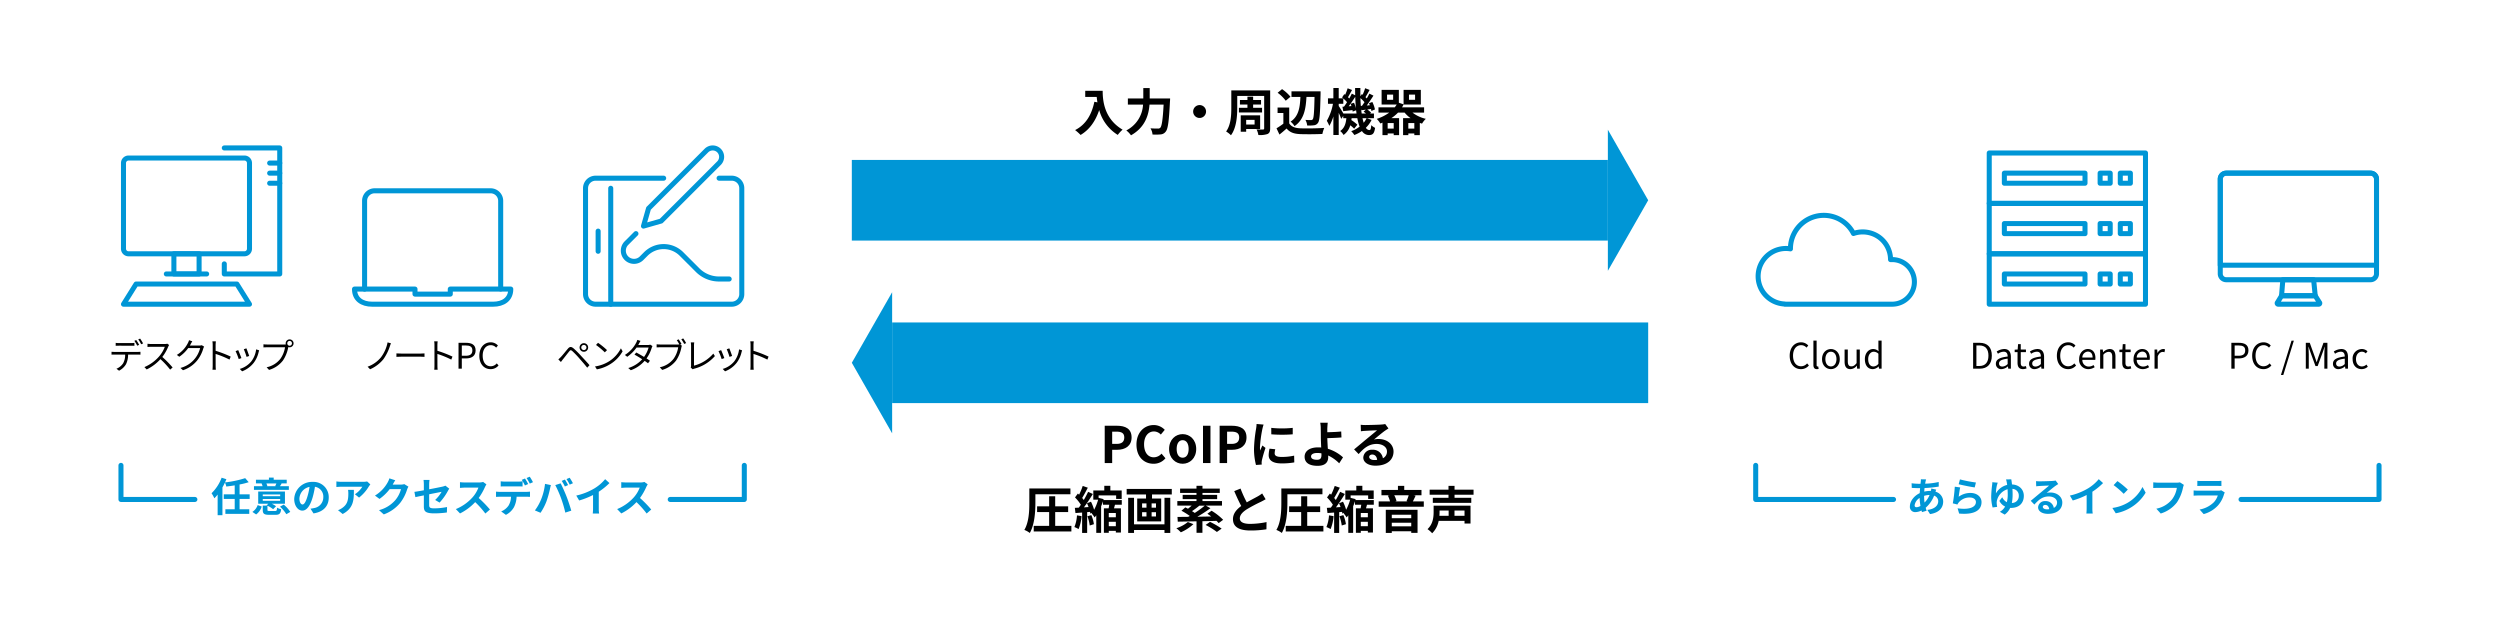 <svg xmlns="http://www.w3.org/2000/svg" viewBox="0 0 992 252"><defs><style>.cls-1{fill:#0096d6;}.cls-2,.cls-3{fill:none;}.cls-2{stroke:#0096d6;stroke-linecap:round;stroke-linejoin:round;stroke-width:2px;}</style></defs><g id="レイヤー_2" data-name="レイヤー 2"><g id="layout"><rect class="cls-1" x="338" y="63.462" width="300" height="32"/><polygon class="cls-1" points="638 107.462 638 51.462 654 79.462 638 107.462"/><g id="pc_personal_computer_desktop" data-name="pc personal computer desktop"><path class="cls-2" d="M95,62.707h2a1.999,1.999,0,0,1,2,2v34a1.999,1.999,0,0,1-2,2H51a1.999,1.999,0,0,1-2-2v-34a1.999,1.999,0,0,1,2-2H95Z"/><rect class="cls-2" x="69" y="100.707" width="10" height="8"/><line class="cls-2" x1="66" y1="108.707" x2="82" y2="108.707"/><polyline class="cls-2" points="89 58.707 111 58.707 111 108.707 89 108.707 89 104.707"/><line class="cls-2" x1="111" y1="64.707" x2="107" y2="64.707"/><line class="cls-2" x1="111" y1="68.707" x2="107" y2="68.707"/><line class="cls-2" x1="111" y1="72.707" x2="107" y2="72.707"/><polygon class="cls-2" points="54 112.707 49 120.707 99 120.707 94 112.707 54 112.707"/></g><rect class="cls-3" x="48" y="57.707" width="64" height="64"/><g id="_laptop" data-name=" laptop"><g id="online_support" data-name="online support"><path class="cls-2" d="M198.67,114.656V79.707a4,4,0,0,0-4-4h-46a4,4,0,0,0-4,4v35"/><path class="cls-2" d="M166.67,120.707h-19c-4,0-7-1.973-7-6h24v2h14v-2h24c0,4.027-3,6-7,6h-29Z"/></g></g><rect class="cls-3" x="139.67" y="57.707" width="64" height="64"/><g id="tablet_pencil_stylus_pen" data-name="tablet pencil stylus pen"><g id="tablet"><path class="cls-2" d="M285.339,70.707h5a4,4,0,0,1,4,4v42a4,4,0,0,1-4,4h-54a4,4,0,0,1-4-4v-42a4,4,0,0,1,4-4h27"/><line class="cls-2" x1="242.339" y1="120.707" x2="242.339" y2="74.707"/><line class="cls-2" x1="237.339" y1="91.707" x2="237.339" y2="99.707"/></g><path class="cls-2" d="M257.339,82.707l-2,7,7-2,1-1L285.304,64.742a3.536,3.536,0,0,0,0-5v0a3.536,3.536,0,0,0-5,0L258.339,81.707Z"/><path class="cls-2" d="M252.339,92.707l-3.758,3.758a4.24,4.24,0,0,0,0,5.996l.004.004a4.24,4.24,0,0,0,5.996,0l1.687-1.687a10,10,0,0,1,14.142,0l6.414,6.414a12,12,0,0,0,8.485,3.515h4.029"/></g><rect class="cls-3" x="231.339" y="57.707" width="64" height="64"/><path d="M54.634,139.64a10.043,10.043,0,0,0,1.093-.057v1.149c-.309-.015-.757-.028-1.093-.028H50.824a8.478,8.478,0,0,1-.827,3.824,6.84,6.84,0,0,1-2.759,2.563l-1.037-.771a5.797,5.797,0,0,0,2.647-2.144,6.782,6.782,0,0,0,.812-3.474H45.473c-.434,0-.84,0-1.219.028V139.583c.378.028.785.057,1.219.057Zm-7.438-2.466c-.462,0-.925.015-1.289.042v-1.162a12.177,12.177,0,0,0,1.274.084h4.847a10.405,10.405,0,0,0,1.303-.084v1.162c-.406-.027-.896-.042-1.303-.042Zm7.256,0a14.861,14.861,0,0,0-1.135-1.933l.743-.322a19.791,19.791,0,0,1,1.148,1.919Zm1.148-2.815a18.447,18.447,0,0,1,1.177,1.905l-.756.336a13.334,13.334,0,0,0-1.163-1.933Z"/><path d="M67.108,136.922a4.019,4.019,0,0,0-.35.616,17.732,17.732,0,0,1-2.354,4.104,40.283,40.283,0,0,1,4.09,4.174l-.98.854a32.342,32.342,0,0,0-3.852-4.16,17.753,17.753,0,0,1-5.463,4.091l-.896-.938a16.021,16.021,0,0,0,5.771-4.161,12.471,12.471,0,0,0,2.325-3.894H59.937c-.49,0-1.261.056-1.415.07v-1.275c.196.028.994.099,1.415.099h5.407a3.76,3.76,0,0,0,1.051-.126Z"/><path d="M80.997,137.538a6.047,6.047,0,0,0-.336.742,13.651,13.651,0,0,1-2.479,4.819,12.282,12.282,0,0,1-5.575,3.81l-1.009-.91a10.836,10.836,0,0,0,7.816-7.887H74.679a13.888,13.888,0,0,1-3.544,3.446l-.966-.729a11.448,11.448,0,0,0,4.398-4.734,4.248,4.248,0,0,0,.434-1.106l1.303.434c-.238.364-.49.827-.63,1.093a6.205,6.205,0,0,1-.336.588H79.148a2.683,2.683,0,0,0,.91-.126Z"/><path d="M91.062,142.693a36.657,36.657,0,0,0-5.505-2.256l.014,4.623a16.486,16.486,0,0,0,.084,1.652H84.311a15.434,15.434,0,0,0,.084-1.652V136.908a8.851,8.851,0,0,0-.112-1.457h1.373c-.042.435-.098,1.036-.098,1.457v2.283a45.445,45.445,0,0,1,5.981,2.311Z"/><path d="M95.791,142.091l-1.064.392A25.132,25.132,0,0,0,93.48,139.331l1.037-.406C94.796,139.527,95.525,141.362,95.791,142.091Zm7.046-3.082c-.098.294-.154.519-.21.7a10.987,10.987,0,0,1-1.989,4.301,10.795,10.795,0,0,1-4.566,3.334l-.924-.953a9.305,9.305,0,0,0,4.552-2.969,9.605,9.605,0,0,0,1.933-4.791ZM98.873,141.25l-1.036.364a26.478,26.478,0,0,0-1.093-3.039l1.022-.351C98.004,138.785,98.69,140.634,98.873,141.25Z"/><path d="M112.959,136.698c.14,0,.294,0,.462-.015a1.566,1.566,0,1,1,1.499,1.121,1.703,1.703,0,0,1-.532-.084l-.028.153A13.91,13.91,0,0,1,112.272,143.043a10.726,10.726,0,0,1-5.519,3.74l-.953-1.051a9.262,9.262,0,0,0,5.463-3.361,10.655,10.655,0,0,0,1.835-4.566h-7.172c-.546,0-1.036.027-1.387.042v-1.233a13.669,13.669,0,0,0,1.401.085Zm2.885-.463a.925.925,0,1,0-1.849,0,.925.925,0,1,0,1.849,0Z"/><path d="M154.689,137.44a19.148,19.148,0,0,1-2.563,5.099,14.067,14.067,0,0,1-5.281,3.992l-.98-1.022a12.172,12.172,0,0,0,5.295-3.712,14.381,14.381,0,0,0,2.633-5.939l1.345.364C154.97,136.6,154.802,137.09,154.689,137.44Z"/><path d="M157.303,140.228c.42.028,1.163.07,1.947.07h7.676c.701,0,1.205-.042,1.513-.07v1.373c-.28-.015-.869-.07-1.499-.07H159.25c-.771,0-1.513.028-1.947.07Z"/><path d="M179.064,142.693a36.657,36.657,0,0,0-5.505-2.256l.014,4.623a16.483,16.483,0,0,0,.084,1.652h-1.345a15.431,15.431,0,0,0,.084-1.652V136.908a8.852,8.852,0,0,0-.112-1.457h1.373c-.042.435-.098,1.036-.098,1.457v2.283a45.445,45.445,0,0,1,5.981,2.311Z"/><path d="M181.943,136.025h2.927c2.312,0,3.853.771,3.853,3.012,0,2.171-1.541,3.18-3.782,3.18h-1.695V146.293h-1.303Zm2.83,5.141c1.807,0,2.661-.658,2.661-2.129,0-1.484-.91-1.961-2.717-1.961h-1.471V141.166Z"/><path d="M190.202,141.166c0-3.319,1.947-5.337,4.552-5.337a3.798,3.798,0,0,1,2.816,1.274l-.701.841a2.805,2.805,0,0,0-2.101-.98c-1.947,0-3.236,1.597-3.236,4.16,0,2.592,1.233,4.217,3.194,4.217a3.121,3.121,0,0,0,2.381-1.149l.714.812a3.97,3.97,0,0,1-3.152,1.471C192.121,146.475,190.202,144.5,190.202,141.166Z"/><path d="M222.526,141.685c.672-.687,1.891-2.241,2.773-3.278.743-.882,1.317-.98,2.325-.14a35.263,35.263,0,0,1,2.9,2.899c.938,1.009,2.367,2.535,3.39,3.74l-.911.994c-.98-1.261-2.255-2.703-3.151-3.726a37.879,37.879,0,0,0-2.731-2.844c-.588-.49-.785-.477-1.261.112-.672.812-1.849,2.354-2.479,3.124-.294.364-.602.798-.812,1.078l-1.022-1.036C221.896,142.301,222.162,142.049,222.526,141.685Zm9.161-5.505a1.702,1.702,0,1,1-1.709,1.709A1.704,1.704,0,0,1,231.687,136.18Zm0,2.731a1.023,1.023,0,1,0-1.037-1.022A1.028,1.028,0,0,0,231.687,138.911Z"/><path d="M241.695,143.365a13.195,13.195,0,0,0,4.679-5.154l.672,1.19a13.975,13.975,0,0,1-4.707,4.973,15.108,15.108,0,0,1-5.505,2.186l-.742-1.149A14.469,14.469,0,0,0,241.695,143.365Zm-.827-4.44-.882.883a29.044,29.044,0,0,0-3.488-2.928l.798-.854A30.652,30.652,0,0,1,240.869,138.925Z"/><path d="M258.904,137.314a6.063,6.063,0,0,0-.322.756,14.258,14.258,0,0,1-2.045,4.16c.532.337,1.009.658,1.359.911l-.771,1.008c-.336-.266-.798-.602-1.331-.966a13.274,13.274,0,0,1-5.491,3.726l-1.008-.868a12.265,12.265,0,0,0,5.533-3.488c-1.106-.714-2.283-1.414-3.067-1.849l.714-.826c.812.42,1.989,1.092,3.082,1.751a11.722,11.722,0,0,0,1.807-3.74h-4.763a15.205,15.205,0,0,1-3.712,3.684l-.938-.729a12.494,12.494,0,0,0,4.497-4.86,6.069,6.069,0,0,0,.448-1.12l1.26.405c-.224.364-.476.841-.616,1.107-.084.168-.182.336-.294.518h3.824a2.48,2.48,0,0,0,.925-.14Z"/><path d="M269.894,136.74l.687.434a2.778,2.778,0,0,0-.21.7,13.91,13.91,0,0,1-2.087,5.169,10.726,10.726,0,0,1-5.519,3.74l-.953-1.051a9.262,9.262,0,0,0,5.463-3.361,10.655,10.655,0,0,0,1.835-4.566H261.937c-.546,0-1.036.027-1.387.042v-1.233a13.669,13.669,0,0,0,1.401.085h7.018a3.113,3.113,0,0,0,.602-.042c-.294-.533-.714-1.233-1.022-1.682l.756-.322a20.296,20.296,0,0,1,1.121,1.85Zm1.219-2.452a20.513,20.513,0,0,1,1.148,1.85l-.771.336a15.445,15.445,0,0,0-1.148-1.863Z"/><path d="M274.075,145.845a1.547,1.547,0,0,0,.14-.687v-8.012a10.808,10.808,0,0,0-.112-1.275h1.373a9.13,9.13,0,0,0-.098,1.275v7.941a15.11,15.11,0,0,0,7.662-4.776l.63.98a16.294,16.294,0,0,1-8.195,5.001,2.006,2.006,0,0,0-.588.252Z"/><path d="M287.418,142.091l-1.064.392a25.132,25.132,0,0,0-1.247-3.151l1.037-.406C286.424,139.527,287.152,141.362,287.418,142.091Zm7.046-3.082c-.098.294-.154.519-.21.7a10.987,10.987,0,0,1-1.989,4.301,10.795,10.795,0,0,1-4.566,3.334l-.924-.953a9.305,9.305,0,0,0,4.552-2.969,9.605,9.605,0,0,0,1.933-4.791ZM290.5,141.25l-1.036.364a26.478,26.478,0,0,0-1.093-3.039l1.022-.351C289.632,138.785,290.318,140.634,290.5,141.25Z"/><path d="M304.488,142.693a36.657,36.657,0,0,0-5.505-2.256l.014,4.623a16.486,16.486,0,0,0,.084,1.652h-1.345a15.434,15.434,0,0,0,.084-1.652V136.908a8.852,8.852,0,0,0-.112-1.457h1.373c-.042.435-.098,1.036-.098,1.457v2.283a45.446,45.446,0,0,1,5.981,2.311Z"/><path class="cls-1" d="M95.066,197.987V202.085h3.842v1.825H89.432V202.085h3.698V197.987H88.791v-1.841h4.338v-3.553c-1.121.191-2.257.336-3.33.464a7.446,7.446,0,0,0-.544-1.585,18.15,18.15,0,0,1-.993,1.921v11.045H86.358v-8.195a14.985,14.985,0,0,1-1.296,1.473,14.811,14.811,0,0,0-1.121-2.001,16.666,16.666,0,0,0,4.002-6.162l1.889.592c-.176.433-.352.849-.561,1.28a42.172,42.172,0,0,0,8.02-1.696l1.393,1.601a26.511,26.511,0,0,1-3.618.912v3.905h4.002v1.841Z"/><path class="cls-1" d="M100.149,203.126a5.29,5.29,0,0,0,2.097-2.705l1.601.56a6.104,6.104,0,0,1-2.209,3.153Zm14.47-8.739h-13.846v-1.473h3.425a9.759,9.759,0,0,0-.4-1.073l.08-.016h-2.321v-1.473h5.154v-.849h1.889v.849H113.771v1.473h-2.257l.24.048c-.24.416-.48.753-.672,1.041h3.538Zm-5.442,8.371c.592,0,.688-.176.769-1.312a5.156,5.156,0,0,0,1.616.608c-.208,1.776-.72,2.225-2.208,2.225h-2.577c-2.017,0-2.513-.464-2.513-1.985V200.612h1.729l-.192-.079.656-.641h-4.001V195.043h10.612v4.85h-5.202a10.1,10.1,0,0,1,1.665.977l-1.152,1.185a9.958,9.958,0,0,0-2.257-1.377v1.601c0,.433.128.48.848.48Zm-4.914-5.858h6.915v-.688h-6.915Zm0,1.824h6.915v-.72h-6.915Zm1.441-6.898a9.888,9.888,0,0,1,.384,1.04l-.208.049h3.554l-.224-.049c.144-.304.336-.704.464-1.04Zm6.867,8.403a11.762,11.762,0,0,1,2.609,2.897l-1.569.912a13.268,13.268,0,0,0-2.513-2.993Z"/><path class="cls-1" d="M123.209,201.846c.608-.08,1.057-.16,1.473-.257a4.291,4.291,0,0,0,3.602-4.241,3.924,3.924,0,0,0-3.313-4.194,34.473,34.473,0,0,1-.944,4.307c-.944,3.201-2.321,5.153-4.05,5.153-1.745,0-3.233-1.937-3.233-4.609a7.069,7.069,0,0,1,7.299-6.787,6.049,6.049,0,0,1,6.402,6.194c0,3.33-2.049,5.698-6.05,6.307Zm-1.232-4.803a25.397,25.397,0,0,0,.848-3.841,4.969,4.969,0,0,0-4.018,4.594c0,1.601.64,2.385,1.232,2.385C120.695,200.181,121.336,199.188,121.976,197.043Z"/><path class="cls-1" d="M146.956,192.226a8.069,8.069,0,0,0-.624.832,16.093,16.093,0,0,1-3.858,4.386l-1.648-1.328a9.526,9.526,0,0,0,2.945-2.978h-8.339c-.672,0-1.201.048-1.953.112v-2.226a12.615,12.615,0,0,0,1.953.16h8.627a8.002,8.002,0,0,0,1.617-.144Zm-6.531,2.161c0,3.969-.08,7.234-4.45,9.571l-1.856-1.521a6.33,6.33,0,0,0,1.681-.88c2.033-1.409,2.417-3.105,2.417-5.73a8.864,8.864,0,0,0-.112-1.44Z"/><path class="cls-1" d="M162.059,193.105a6.461,6.461,0,0,0-.528,1.152,16.715,16.715,0,0,1-2.785,5.347,15.082,15.082,0,0,1-6.467,4.514l-1.889-1.696a12.757,12.757,0,0,0,6.451-3.954,11.376,11.376,0,0,0,2.273-4.37h-4.498a18.235,18.235,0,0,1-4.034,3.874L148.79,196.644a14.101,14.101,0,0,0,4.994-5.154,7.704,7.704,0,0,0,.721-1.681l2.337.769c-.384.56-.785,1.28-.977,1.632l-.048.08h3.217a5.163,5.163,0,0,0,1.393-.191Z"/><path class="cls-1" d="M172.665,198.388a13.885,13.885,0,0,0,2.561-3.233c-.496.097-2.657.528-4.93.977v4.242c0,.992.289,1.344,2.033,1.344a27.544,27.544,0,0,0,5.058-.527l-.064,2.16a37.559,37.559,0,0,1-4.962.353c-3.649,0-4.178-.881-4.178-2.77v-4.369c-1.424.288-2.689.544-3.361.704l-.384-2.097c.752-.097,2.161-.337,3.745-.625v-2.288a13.421,13.421,0,0,0-.128-1.825h2.385a13.245,13.245,0,0,0-.144,1.825v1.889c2.337-.433,4.578-.896,5.298-1.057a5.289,5.289,0,0,0,1.137-.384l1.536,1.2c-.144.224-.384.576-.528.864a22.553,22.553,0,0,1-3.313,4.658Z"/><path class="cls-1" d="M193.019,192.209a7.565,7.565,0,0,0-.561.993,23.532,23.532,0,0,1-2.513,4.401,45.117,45.117,0,0,1,4.466,4.578l-1.825,1.584a36.452,36.452,0,0,0-4.033-4.529,21.093,21.093,0,0,1-6.019,4.498l-1.649-1.73a18.127,18.127,0,0,0,6.563-4.594,12.407,12.407,0,0,0,2.385-3.921h-5.426c-.672,0-1.553.096-1.889.111V191.329a18.029,18.029,0,0,0,1.889.112h5.634a5.807,5.807,0,0,0,1.665-.208Z"/><path class="cls-1" d="M208.843,195.171a12.027,12.027,0,0,0,1.457-.097v2.081c-.4-.032-1.008-.048-1.457-.048h-3.857a10.156,10.156,0,0,1-1.024,4.113,7.68,7.68,0,0,1-3.217,3.073l-1.873-1.36a6.535,6.535,0,0,0,2.897-2.289,6.876,6.876,0,0,0,.992-3.537H198.358c-.464,0-1.088.032-1.537.063v-2.097a12.112,12.112,0,0,0,1.537.097Zm-8.452-2.177c-.544,0-1.232.016-1.712.048v-2.065a11.968,11.968,0,0,0,1.712.128h5.234a12.554,12.554,0,0,0,1.729-.128V193.042c-.544-.032-1.168-.048-1.729-.048Zm7.907-.368a21.953,21.953,0,0,0-1.264-2.226l1.28-.528c.4.593.96,1.601,1.265,2.193Zm1.921-.736a18.828,18.828,0,0,0-1.28-2.209l1.264-.528a21.193,21.193,0,0,1,1.281,2.177Z"/><path class="cls-1" d="M216.263,192.001l2.337.48c-.144.464-.32,1.249-.384,1.601a40.052,40.052,0,0,1-1.361,4.818,21.998,21.998,0,0,1-2.369,4.577l-2.241-.944a19.301,19.301,0,0,0,2.497-4.449A23.062,23.062,0,0,0,216.263,192.001Zm4.066.48,2.129-.688c.656,1.232,1.76,3.697,2.353,5.25.577,1.441,1.425,4.002,1.873,5.587l-2.369.768a49.495,49.495,0,0,0-1.665-5.649A44.963,44.963,0,0,0,220.329,192.481Zm5.09,0-1.28.561a20.328,20.328,0,0,0-1.249-2.226l1.264-.527C224.555,190.881,225.115,191.89,225.419,192.481Zm1.921-.736-1.281.561a16.805,16.805,0,0,0-1.28-2.209l1.265-.528A25.037,25.037,0,0,1,227.34,191.745Z"/><path class="cls-1" d="M237.593,201.669a11.018,11.018,0,0,0,.144,2.097h-2.529a17.942,17.942,0,0,0,.112-2.097v-5.25a31.279,31.279,0,0,1-5.506,2.177l-1.153-1.952a24.596,24.596,0,0,0,7.283-2.897,16.901,16.901,0,0,0,4.178-3.617l1.712,1.553a26.163,26.163,0,0,1-4.242,3.44Z"/><path class="cls-1" d="M257.019,192.209a7.565,7.565,0,0,0-.561.993,23.532,23.532,0,0,1-2.513,4.401,45.117,45.117,0,0,1,4.466,4.578l-1.825,1.584a36.452,36.452,0,0,0-4.033-4.529,21.093,21.093,0,0,1-6.019,4.498l-1.649-1.73a18.127,18.127,0,0,0,6.563-4.594,12.407,12.407,0,0,0,2.385-3.921h-5.426c-.672,0-1.553.096-1.889.111V191.329a18.029,18.029,0,0,0,1.889.112h5.634a5.807,5.807,0,0,0,1.665-.208Z"/><path class="cls-1" d="M768.287,194.29c-.08.176-.192.513-.288.816a4.092,4.092,0,0,1,3.057,3.89c0,2.225-1.329,4.418-5.218,4.994l-1.057-1.665c3.058-.336,4.306-1.872,4.306-3.425a2.358,2.358,0,0,0-1.633-2.226,12.335,12.335,0,0,1-3.345,4.803c.112.416.24.8.368,1.184l-1.825.545c-.064-.192-.144-.416-.208-.641a5.568,5.568,0,0,1-2.449.641,2.06,2.06,0,0,1-2.145-2.321c0-2.017,1.681-4.161,3.89-5.202.048-.672.096-1.345.16-1.984h-.512c-.833,0-2.065-.064-2.801-.097l-.064-1.841a25.982,25.982,0,0,0,2.929.209h.608l.096-.849a6.291,6.291,0,0,0,.048-.944l2.081.048a6.242,6.242,0,0,0-.224.849c-.064.256-.112.544-.16.848a26.409,26.409,0,0,0,5.378-.672l.016,1.824a45.992,45.992,0,0,1-5.634.577c-.048.464-.096.944-.112,1.424a10.68,10.68,0,0,1,2.369-.288h.272a9.064,9.064,0,0,0,.144-.944Zm-6.243,6.467a22.096,22.096,0,0,1-.336-3.169,4.146,4.146,0,0,0-1.984,2.913c0,.496.224.768.736.768A3.371,3.371,0,0,0,762.044,200.757Zm1.44-3.97a18.44,18.44,0,0,0,.176,2.625,9.06,9.06,0,0,0,2-3.009,7.754,7.754,0,0,0-2.177.352Z"/><path class="cls-1" d="M777.212,197.107a7.778,7.778,0,0,1,4.658-1.505c2.785,0,4.401,1.713,4.401,3.634,0,2.897-2.288,5.122-8.883,4.546l-.608-2.081c4.754.672,7.267-.496,7.267-2.513,0-1.024-.977-1.777-2.369-1.777a5.555,5.555,0,0,0-4.369,1.857,3.437,3.437,0,0,0-.593.928l-1.841-.464a57.513,57.513,0,0,0,.784-6.61l2.146.288C777.597,194.29,777.324,196.195,777.212,197.107Zm.496-6.883a50.267,50.267,0,0,0,6.339,1.232l-.48,1.953c-1.601-.208-5.138-.944-6.37-1.265Z"/><path class="cls-1" d="M798.078,190.192c.08.48.192,1.2.288,2.033,2.881.128,4.69,2.032,4.69,4.529,0,2.722-1.729,4.786-5.122,4.786a1.775,1.775,0,0,1-.288-.016,6.805,6.805,0,0,1-2.178,2.673l-1.92-1.12a5.408,5.408,0,0,0,2.08-2.081,4.853,4.853,0,0,1-2.272-2.257l1.137-1.44a4.15,4.15,0,0,0,1.824,1.969,11.916,11.916,0,0,0,.353-3.073c0-.688-.032-1.393-.064-2.065a6.118,6.118,0,0,0-4.258,4.674,4.165,4.165,0,0,0-.063.769,11.028,11.028,0,0,0,.191,1.553l-1.809.24a16.838,16.838,0,0,1-.56-4.402,45.296,45.296,0,0,1,.384-4.674,4.987,4.987,0,0,0,.048-.944l2.161.177c-.112.336-.225.688-.305.96a15.082,15.082,0,0,0-.416,3.313,6.858,6.858,0,0,1,4.466-3.378c-.063-.416-.111-.768-.176-1.072a10.044,10.044,0,0,0-.272-1.105Zm2.978,6.595a2.62,2.62,0,0,0-2.529-2.801c.048.72.08,1.473.08,2.225a16.982,16.982,0,0,1-.304,3.361A2.678,2.678,0,0,0,801.056,196.787Z"/><path class="cls-1" d="M816.703,192.081q-.576.36-1.104.721c-.848.592-2.513,2.001-3.505,2.801a5.349,5.349,0,0,1,1.488-.176c2.689,0,4.738,1.681,4.738,3.985,0,2.497-1.905,4.482-5.73,4.482-2.209,0-3.874-1.009-3.874-2.594a2.664,2.664,0,0,1,2.85-2.465,3.191,3.191,0,0,1,3.377,2.705,2.311,2.311,0,0,0,1.297-2.161c0-1.424-1.44-2.385-3.281-2.385-2.434,0-4.018,1.297-5.715,3.218l-1.44-1.489c1.121-.912,3.025-2.528,3.97-3.297.881-.736,2.529-2.064,3.313-2.753-.816.016-2.993.111-3.825.176a10.489,10.489,0,0,0-1.297.128l-.064-2.064c.448.048.993.08,1.441.08.832,0,4.226-.08,5.122-.16a7.615,7.615,0,0,0,1.216-.16Zm-3.585,9.973c-.097-1.024-.688-1.697-1.553-1.697-.593,0-.977.353-.977.753,0,.592.672.992,1.601.992A8.556,8.556,0,0,0,813.118,202.054Z"/><path class="cls-1" d="M830.254,201.669a10.972,10.972,0,0,0,.145,2.097h-2.529a17.818,17.818,0,0,0,.112-2.097v-5.25a31.28,31.28,0,0,1-5.506,2.177l-1.153-1.952a24.591,24.591,0,0,0,7.283-2.897,16.892,16.892,0,0,0,4.178-3.617l1.713,1.553a26.188,26.188,0,0,1-4.242,3.44Z"/><path class="cls-1" d="M844.317,199.46a15.165,15.165,0,0,0,5.826-6.227l1.249,2.257a17.024,17.024,0,0,1-5.923,5.923,17.321,17.321,0,0,1-5.938,2.257l-1.344-2.112A16.502,16.502,0,0,0,844.317,199.46Zm0-5.186-1.633,1.681a33.287,33.287,0,0,0-4.001-3.458l1.504-1.601A33.532,33.532,0,0,1,844.317,194.274Z"/><path class="cls-1" d="M866.561,192.401a6.5,6.5,0,0,0-.353,1.12,16.444,16.444,0,0,1-2.401,5.827,12.804,12.804,0,0,1-6.435,4.417l-1.744-1.92a10.558,10.558,0,0,0,6.274-3.746,10.139,10.139,0,0,0,1.873-4.514h-7.459c-.721,0-1.489.032-1.905.064v-2.258c.48.049,1.393.129,1.921.129h7.395a5.354,5.354,0,0,0,1.265-.129Z"/><path class="cls-1" d="M882.8,195.427a6.149,6.149,0,0,0-.304.672,11.517,11.517,0,0,1-2.369,4.435,11.987,11.987,0,0,1-5.714,3.457l-1.601-1.809a10.783,10.783,0,0,0,5.554-2.802,6.939,6.939,0,0,0,1.648-2.769h-7.73c-.385,0-1.185.016-1.857.08v-2.081c.673.064,1.361.096,1.857.096H880.207a3.364,3.364,0,0,0,1.169-.16Zm-10.9-4.642a13.612,13.612,0,0,0,1.665.08h6.162a15.234,15.234,0,0,0,1.729-.08v2.064c-.433-.032-1.185-.048-1.761-.048h-6.131c-.513,0-1.2.016-1.665.048Z"/><rect class="cls-3" x="880" y="57.707" width="64" height="64"/><path d="M885.404,136.025h2.927c2.312,0,3.853.771,3.853,3.012,0,2.171-1.541,3.18-3.782,3.18H886.707V146.293H885.404Zm2.829,5.141c1.807,0,2.661-.658,2.661-2.129,0-1.484-.91-1.961-2.717-1.961H886.707V141.166Z"/><path d="M893.663,141.166c0-3.319,1.947-5.337,4.553-5.337a3.797,3.797,0,0,1,2.815,1.274l-.7.841a2.805,2.805,0,0,0-2.102-.98c-1.947,0-3.235,1.597-3.235,4.16,0,2.592,1.232,4.217,3.193,4.217a3.123,3.123,0,0,0,2.382-1.149l.714.812a3.97,3.97,0,0,1-3.151,1.471C895.582,146.475,893.663,144.5,893.663,141.166Z"/><path d="M909.274,135.185h.925l-4.188,13.616h-.938Z"/><path d="M914.943,136.025h1.568l1.976,5.491c.237.714.476,1.429.728,2.143h.07c.238-.714.463-1.429.7-2.143l1.961-5.491h1.569V146.293h-1.219v-5.688c0-.882.098-2.129.168-3.025h-.056l-.812,2.34-1.947,5.337h-.868l-1.947-5.337-.812-2.34h-.056c.056.896.153,2.144.153,3.025v5.688h-1.176Z"/><path d="M925.723,144.318c0-1.653,1.443-2.479,4.679-2.844,0-.98-.322-1.919-1.569-1.919a4.193,4.193,0,0,0-2.283.812l-.504-.883a5.722,5.722,0,0,1,2.998-.994c1.849,0,2.633,1.246,2.633,3.123V146.293H930.625l-.111-.91h-.042a4.079,4.079,0,0,1-2.521,1.092A2.062,2.062,0,0,1,925.723,144.318Zm4.679.126v-2.13c-2.563.309-3.432.938-3.432,1.919,0,.869.588,1.219,1.345,1.219A3.108,3.108,0,0,0,930.401,144.444Z"/><path d="M933.521,142.497a3.703,3.703,0,0,1,3.67-4.006,3.25,3.25,0,0,1,2.228.896l-.658.854a2.21,2.21,0,0,0-1.527-.687c-1.372,0-2.381,1.19-2.381,2.941s.952,2.913,2.354,2.913a2.685,2.685,0,0,0,1.793-.756l.546.854a3.626,3.626,0,0,1-2.451.966C935.075,146.475,933.521,145.019,933.521,142.497Z"/><path class="cls-2" d="M943,71.078v37.546a2.371,2.371,0,0,1-2.371,2.371H883.371a2.372,2.372,0,0,1-.535-.061,2.242,2.242,0,0,1-.282-.084,2.377,2.377,0,0,1-1.41-1.41l-.01-.029a2.262,2.262,0,0,1-.073-.253A2.348,2.348,0,0,1,881,108.623V71.078a2.371,2.371,0,0,1,2.371-2.371h57.258a2.363,2.363,0,0,1,1.477.516c.051.041.101.084.149.129a2.418,2.418,0,0,1,.229.249A2.363,2.363,0,0,1,943,71.078Z"/><path class="cls-2" d="M943,71.078v34.157H881v-34.157a2.371,2.371,0,0,1,2.371-2.371h57.258a2.363,2.363,0,0,1,1.477.516c.051.041.101.084.149.129a2.418,2.418,0,0,1,.229.249A2.363,2.363,0,0,1,943,71.078Z"/><polygon class="cls-2" points="918.68 117.341 905.32 117.341 905.834 110.995 918.051 110.995 918.68 117.341"/><path class="cls-2" d="M920.081,120.707H903.99a.404.404,0,0,1-.28-.695l1.623-2.671h13.347l1.676,2.666A.404.404,0,0,1,920.081,120.707Z"/><rect class="cls-3" x="788.33" y="57.707" width="64" height="64"/><path d="M782.934,136.025h2.577c3.152,0,4.847,1.835,4.847,5.099,0,3.25-1.694,5.169-4.79,5.169h-2.634Zm2.466,9.203c2.423,0,3.613-1.513,3.613-4.104,0-2.605-1.19-4.048-3.613-4.048h-1.163v8.152Z"/><path d="M791.964,144.318c0-1.653,1.442-2.479,4.679-2.844,0-.98-.322-1.919-1.569-1.919a4.19,4.19,0,0,0-2.283.812l-.504-.883a5.718,5.718,0,0,1,2.997-.994c1.85,0,2.634,1.246,2.634,3.123V146.293h-1.051l-.112-.91h-.042a4.079,4.079,0,0,1-2.521,1.092A2.061,2.061,0,0,1,791.964,144.318Zm4.679.126v-2.13c-2.563.309-3.433.938-3.433,1.919,0,.869.589,1.219,1.345,1.219A3.11,3.11,0,0,0,796.643,144.444Z"/><path d="M800.56,143.939v-4.216h-1.134v-.967l1.19-.07.154-2.129H801.835v2.129h2.059v1.037H801.835v4.244c0,.938.294,1.471,1.177,1.471a2.68,2.68,0,0,0,.868-.196l.252.953a4.803,4.803,0,0,1-1.4.279C801.106,146.475,800.56,145.467,800.56,143.939Z"/><path d="M805.138,144.318c0-1.653,1.442-2.479,4.679-2.844,0-.98-.322-1.919-1.569-1.919a4.19,4.19,0,0,0-2.283.812l-.504-.883a5.718,5.718,0,0,1,2.997-.994c1.85,0,2.634,1.246,2.634,3.123V146.293H810.04l-.112-.91h-.042a4.079,4.079,0,0,1-2.521,1.092A2.061,2.061,0,0,1,805.138,144.318Zm4.679.126v-2.13c-2.563.309-3.433.938-3.433,1.919,0,.869.589,1.219,1.345,1.219A3.11,3.11,0,0,0,809.816,144.444Z"/><path d="M816.17,141.166c0-3.319,1.946-5.337,4.552-5.337a3.799,3.799,0,0,1,2.816,1.274l-.701.841a2.805,2.805,0,0,0-2.101-.98c-1.947,0-3.236,1.597-3.236,4.16,0,2.592,1.233,4.217,3.194,4.217a3.119,3.119,0,0,0,2.381-1.149l.715.812a3.97,3.97,0,0,1-3.152,1.471C818.089,146.475,816.17,144.5,816.17,141.166Z"/><path d="M825.003,142.497c0-2.466,1.667-4.006,3.433-4.006,1.933,0,3.025,1.4,3.025,3.571a4.919,4.919,0,0,1-.057.729h-5.126a2.519,2.519,0,0,0,2.521,2.661,3.28,3.28,0,0,0,1.905-.602l.463.84a4.527,4.527,0,0,1-2.521.784A3.635,3.635,0,0,1,825.003,142.497Zm5.337-.616c0-1.541-.7-2.367-1.891-2.367a2.34,2.34,0,0,0-2.186,2.367Z"/><path d="M833.333,138.687h1.051l.112,1.093h.042a3.649,3.649,0,0,1,2.55-1.288c1.597,0,2.325,1.036,2.325,2.983V146.293H838.138v-4.65c0-1.429-.434-2.031-1.442-2.031a2.894,2.894,0,0,0-2.087,1.163V146.293H833.333Z"/><path d="M842.111,143.939v-4.216h-1.135v-.967l1.19-.07.154-2.129h1.064v2.129h2.06v1.037h-2.06v4.244c0,.938.294,1.471,1.177,1.471a2.674,2.674,0,0,0,.868-.196l.253.953a4.803,4.803,0,0,1-1.401.279C842.657,146.475,842.111,145.467,842.111,143.939Z"/><path d="M846.591,142.497c0-2.466,1.667-4.006,3.432-4.006,1.933,0,3.025,1.4,3.025,3.571a4.936,4.936,0,0,1-.056.729h-5.127a2.52,2.52,0,0,0,2.521,2.661,3.282,3.282,0,0,0,1.905-.602l.462.84a4.522,4.522,0,0,1-2.521.784A3.635,3.635,0,0,1,846.591,142.497Zm5.337-.616c0-1.541-.7-2.367-1.892-2.367a2.34,2.34,0,0,0-2.185,2.367Z"/><path d="M854.921,138.687h1.051l.111,1.387h.042a2.628,2.628,0,0,1,2.157-1.582,1.621,1.621,0,0,1,.812.168l-.238,1.12a1.803,1.803,0,0,0-.742-.126c-.63,0-1.414.448-1.919,1.751V146.293H854.921Z"/><rect class="cls-2" x="789.33" y="60.707" width="62" height="20"/><rect class="cls-2" x="795.33" y="68.707" width="32" height="4"/><rect class="cls-2" x="833.33" y="68.707" width="4" height="4"/><rect class="cls-2" x="841.33" y="68.707" width="4" height="4"/><rect class="cls-2" x="789.33" y="80.707" width="62" height="20"/><rect class="cls-2" x="795.33" y="88.707" width="32" height="4"/><rect class="cls-2" x="833.33" y="88.707" width="4" height="4"/><rect class="cls-2" x="841.33" y="88.707" width="4" height="4"/><rect class="cls-2" x="789.33" y="100.707" width="62" height="20"/><rect class="cls-2" x="795.33" y="108.707" width="32" height="4"/><rect class="cls-2" x="833.33" y="108.707" width="4" height="4"/><rect class="cls-2" x="841.33" y="108.707" width="4" height="4"/><path class="cls-2" d="M750.907,103.005h-.736a11.027,11.027,0,0,0-4.635-8.961,11.191,11.191,0,0,0-10.078-1.396,13.235,13.235,0,0,0-25.012,5.949v.147a11.023,11.023,0,1,0-2.28,21.888v.073h42.667a8.851,8.851,0,0,0,.074-17.701Z"/><rect class="cls-3" x="696.661" y="57.707" width="64" height="64"/><path d="M710.15,141.166c0-3.319,1.947-5.337,4.552-5.337a3.795,3.795,0,0,1,2.815,1.274l-.7.841a2.805,2.805,0,0,0-2.101-.98c-1.947,0-3.236,1.597-3.236,4.16,0,2.592,1.233,4.217,3.194,4.217a3.12,3.12,0,0,0,2.381-1.149l.714.812a3.969,3.969,0,0,1-3.152,1.471C712.069,146.475,710.15,144.5,710.15,141.166Z"/><path d="M719.558,144.78v-9.638h1.275v9.722c0,.393.168.546.364.546a1.146,1.146,0,0,0,.266-.027l.182.98a2.032,2.032,0,0,1-.743.111C719.95,146.475,719.558,145.858,719.558,144.78Z"/><path d="M722.973,142.497c0-2.535,1.667-4.006,3.53-4.006,1.863,0,3.53,1.471,3.53,4.006,0,2.521-1.667,3.978-3.53,3.978C724.64,146.475,722.973,145.019,722.973,142.497Zm5.743,0c0-1.751-.896-2.941-2.213-2.941-1.316,0-2.199,1.19-2.199,2.941s.883,2.913,2.199,2.913C727.82,145.41,728.716,144.248,728.716,142.497Z"/><path d="M731.933,143.506v-4.819h1.275v4.665c0,1.415.42,2.017,1.429,2.017.785,0,1.331-.378,2.059-1.288v-5.394h1.275V146.293h-1.064l-.098-1.19h-.042a3.264,3.264,0,0,1-2.521,1.372C732.647,146.475,731.933,145.438,731.933,143.506Z"/><path d="M739.983,142.497c0-2.466,1.555-4.006,3.292-4.006a3.093,3.093,0,0,1,2.143.896l-.07-1.317v-2.928h1.274V146.293h-1.037l-.126-.896h-.028a3.395,3.395,0,0,1-2.312,1.078C741.216,146.475,739.983,145.032,739.983,142.497Zm5.365,1.863v-3.992a2.667,2.667,0,0,0-1.849-.799c-1.232,0-2.199,1.177-2.199,2.913,0,1.836.756,2.928,2.101,2.928A2.614,2.614,0,0,0,745.348,144.36Z"/><polyline class="cls-2" points="889.245 198.185 944 198.185 944 184.661"/><polyline class="cls-2" points="696.661 184.661 696.661 198.185 751.352 198.185"/><polyline class="cls-2" points="265.948 198.185 295.339 198.185 295.339 184.661"/><polyline class="cls-2" points="48 184.661 48 198.185 77.327 198.185"/><path d="M437.542,36.029c0,3.78.54,11.082,7.902,15.423a12.773,12.773,0,0,0-1.92,2.08,16.9,16.9,0,0,1-7.362-9.861c-1.5,4.48-3.901,7.802-7.381,9.882a19.031,19.031,0,0,0-2.181-1.94c4.161-2.101,6.542-5.961,7.642-11.223l1.22.221c-.14-.761-.22-1.48-.28-2.161h-4.561V36.029Z"/><path d="M464.304,39.069s-.02.82-.06,1.141c-.4,7.962-.8,10.962-1.68,12.002A2.697,2.697,0,0,1,460.523,53.333a20.45,20.45,0,0,1-3.201.04,5.525,5.525,0,0,0-.82-2.461c1.26.1,2.44.1,2.96.1a1.182,1.182,0,0,0,.94-.319c.601-.62,1-3.241,1.32-9.183h-5.601c-.32,4.142-1.72,9.002-7.341,12.183a9.518,9.518,0,0,0-1.86-1.94,12.197,12.197,0,0,0,6.641-10.242h-6.021V39.069h6.121v-4.121h2.541v4.121Z"/><path d="M476.002,41.69a2.561,2.561,0,1,1-2.561,2.561A2.578,2.578,0,0,1,476.002,41.69Z"/><path d="M504.004,50.952c0,1.24-.26,1.82-1.041,2.221a9.43,9.43,0,0,1-3.641.399,7.581,7.581,0,0,0-.72-2.22c1.021.06,2.201.04,2.541.04.34,0,.48-.12.48-.461V38.069H490.941V42.79c0,3.281-.32,7.982-2.5,10.883a9.19,9.19,0,0,0-1.92-1.5c1.9-2.621,2.061-6.462,2.061-9.383v-6.921h15.423Zm-9.022-8.182V41.49h-2.98V39.689h2.98V38.369h2.26v1.32h3.141v1.801h-3.141v1.28h3.541v1.86h-9.182V42.771Zm-.5,8.422v1.08h-2.161v-6.501H500.023v5.421Zm0-3.621v1.841h3.341V47.571Z"/><path d="M511.561,48.952c.82,1.34,2.321,1.88,4.401,1.96,2.341.1,6.842.04,9.502-.16a12.47,12.47,0,0,0-.74,2.4c-2.4.12-6.421.16-8.802.061-2.461-.101-4.101-.66-5.401-2.221-.88.78-1.76,1.561-2.841,2.4L506.52,50.912a28.277,28.277,0,0,0,2.721-1.841v-4.221h-2.3V42.67H511.561Zm-1.38-8.982a15.133,15.133,0,0,0-3.22-3.16l1.76-1.44a16.006,16.006,0,0,1,3.341,3.021Zm8.222-1.5c-.26,4.721-.96,9.002-4.741,11.582a6.294,6.294,0,0,0-1.561-1.78c3.261-2.141,3.721-5.781,3.901-9.802h-3.541V36.229h11.542v1.041c-.18,7.781-.36,10.542-1,11.442a2.187,2.187,0,0,1-1.66,1,15.571,15.571,0,0,1-2.661.08,5.43,5.43,0,0,0-.7-2.221c.94.08,1.761.08,2.201.08a.776.776,0,0,0,.72-.32c.4-.52.58-2.86.7-8.861Z"/><path d="M544.244,47.592a11.545,11.545,0,0,1-2.26,3.101,1.682,1.682,0,0,0,1.34.92c.5,0,.68-.38.78-1.961a5.696,5.696,0,0,0,1.54,1.081c-.36,2.26-.92,2.86-2.48,2.86a3.299,3.299,0,0,1-2.741-1.601,14.395,14.395,0,0,1-3.021,1.58,8.794,8.794,0,0,0-1.24-1.52,12.435,12.435,0,0,0,3.341-1.801,18.389,18.389,0,0,1-.92-3.36h-2.26c-.02.26-.06.52-.1.76a15.93,15.93,0,0,1,2.38,1.841l-1.28,1.58a12.667,12.667,0,0,0-1.54-1.36,6.84,6.84,0,0,1-2.661,3.841,5.508,5.508,0,0,0-1.34-1.561c1.76-1.18,2.26-3.08,2.46-5.101h-1.24v-.9l-.8,1.18c-.2-.6-.6-1.52-1-2.4v8.802h-2.121V46.191a17.134,17.134,0,0,1-1.6,3.761A13.553,13.553,0,0,0,526.48,47.932a21.025,21.025,0,0,0,2.44-6.741h-1.98V39.029h2.14V34.908h2.121v4.121h1.78c-.14-.14-.3-.26-.44-.38l.88-1.3.34.26a22.202,22.202,0,0,0,.98-2.581l1.761.681c-.561.96-1.141,2.061-1.621,2.86.18.18.36.36.5.52.4-.681.74-1.341,1.02-1.94l1.34.66c-.02-.94-.04-1.9-.04-2.881h2.1c-.02,1.12-.02,2.2,0,3.261l.581-.84.32.239a19.755,19.755,0,0,0,.98-2.58l1.781.68c-.56,1.001-1.14,2.081-1.641,2.861.18.18.36.359.52.52.38-.66.74-1.34,1.021-1.92l1.62.8c-.8,1.261-1.76,2.721-2.641,3.901l1.201-.08c-.1-.28-.22-.561-.34-.82l1.34-.48a12.25,12.25,0,0,1,1.04,2.961l-1.42.6a7.795,7.795,0,0,0-.16-.78l-1.48.2a7.864,7.864,0,0,1,1.521,1.261l-.38.34h1.521V46.892H542.383Zm-5.981-2.541c-.04-.42-.1-.86-.16-1.3l-1.36.54c-.02-.181-.04-.381-.08-.601-1.3.141-2.541.3-3.661.42l-.32-1.76.62-.04c.38-.521.8-1.12,1.2-1.761a12.942,12.942,0,0,0-1.48-1.48v2.121h-1.82v.859c.42.62,1.38,2.161,1.86,3.001Zm-1-4.281a11.935,11.935,0,0,1,.78,2.241c-.14-1.461-.24-3.001-.28-4.602-.8,1.24-1.741,2.641-2.601,3.761l1.08-.08c-.1-.319-.2-.62-.32-.899Zm3.161,1.221c.32-.42.66-.92,1-1.44a13.481,13.481,0,0,0-1.601-1.62c.02,1.08.08,2.101.16,3.101Zm1.601,3.061a11.165,11.165,0,0,0-.96-.74l.9-.78c-.62.061-1.2.141-1.76.2l-.12-.56c.06.66.14,1.28.24,1.88Zm-1.38,1.841c.14.66.3,1.28.46,1.82a8.272,8.272,0,0,0,1.161-1.82Z"/><path d="M560.463,44.671a13.698,13.698,0,0,0,5.301,2.48,9.647,9.647,0,0,0-1.5,1.9c-.3-.08-.6-.18-.88-.28V53.612h-2.181v-.64h-2.38v.66h-2.081V46.871h2.961a11.783,11.783,0,0,1-2.361-2.2H554.742a14.783,14.783,0,0,1-2.641,2.2h3.061V53.612h-2.141v-.64h-2.4v.66h-2.061V48.672c-.28.12-.56.22-.86.319a8.673,8.673,0,0,0-1.4-1.82,17.499,17.499,0,0,0,4.961-2.5H546.98V42.59h6.461a13.651,13.651,0,0,0,.78-1.12h-6.001V35.669H555.062v5.101l1.88.641V35.669h6.841v5.801h-6.841V41.45a10.253,10.253,0,0,1-.62,1.14H565.084V44.671Zm-7.662-7.142h-2.42v2.08h2.42Zm.22,11.303h-2.4v2.2h2.4Zm8.182,2.2V48.832h-2.38v2.2ZM559.083,39.609h2.42V37.529H559.083Z"/><rect class="cls-1" x="354" y="127.951" width="300" height="32"/><polygon class="cls-1" points="354 171.951 354 115.951 338 143.951 354 171.951"/><path d="M438.351,168.936h4.861c3.28,0,5.801,1.14,5.801,4.641,0,3.381-2.541,4.901-5.722,4.901h-1.98v5.261h-2.961Zm4.741,7.202c2.041,0,3.021-.86,3.021-2.561,0-1.72-1.08-2.301-3.121-2.301h-1.68v4.861Z"/><path d="M450.95,176.397c0-4.881,3.141-7.741,6.882-7.741a6.038,6.038,0,0,1,4.341,1.9l-1.561,1.88a3.817,3.817,0,0,0-2.721-1.24c-2.24,0-3.92,1.92-3.92,5.101,0,3.221,1.52,5.161,3.861,5.161a4.117,4.117,0,0,0,3.061-1.46l1.56,1.84a5.99,5.99,0,0,1-4.721,2.181C453.991,184.019,450.95,181.338,450.95,176.397Z"/><path d="M463.891,178.158c0-3.741,2.581-5.901,5.381-5.901,2.801,0,5.381,2.161,5.381,5.901,0,3.701-2.581,5.861-5.381,5.861C466.471,184.019,463.891,181.858,463.891,178.158Zm7.761,0c0-2.121-.86-3.501-2.38-3.501-1.52,0-2.38,1.38-2.38,3.501,0,2.1.86,3.46,2.38,3.46C470.792,181.618,471.652,180.258,471.652,178.158Z"/><path d="M477.351,168.936h2.961v14.803h-2.961Z"/><path d="M483.95,168.936h4.861c3.28,0,5.801,1.14,5.801,4.641,0,3.381-2.541,4.901-5.722,4.901h-1.98v5.261H483.95Zm4.741,7.202c2.041,0,3.021-.86,3.021-2.561,0-1.72-1.08-2.301-3.121-2.301h-1.68v4.861Z"/><path d="M501.391,168.476a16.641,16.641,0,0,0-.48,1.76,49.022,49.022,0,0,0-.96,7.262,9.558,9.558,0,0,0,.08,1.28c.28-.7.6-1.36.88-2l1.241.96a47.568,47.568,0,0,0-1.42,4.861,5.813,5.813,0,0,0-.12.92c.02.22.02.541.04.82l-2.281.16a25.301,25.301,0,0,1-.78-6.481,54.991,54.991,0,0,1,.82-7.842,14.792,14.792,0,0,0,.2-1.94Zm4.641,9.782a6.533,6.533,0,0,0-.24,1.66c0,.88.76,1.4,2.761,1.4a22.843,22.843,0,0,0,4.961-.52l.06,2.68a27.518,27.518,0,0,1-5.121.4c-3.421,0-5.041-1.24-5.041-3.261a12.195,12.195,0,0,1,.34-2.581Zm6.922-8.482v2.561a54.911,54.911,0,0,1-8.502,0l-.02-2.561A40.458,40.458,0,0,0,512.954,169.776Z"/><path d="M531.393,183.839a15.296,15.296,0,0,0-4.381-3.101c.02.26.02.48.02.68,0,1.74-.9,3.42-4.221,3.42-2.821,0-5.141-.92-5.141-3.621,0-2.061,1.76-3.701,5.401-3.701a11.358,11.358,0,0,1,1.18.06c-.06-1.541-.14-3.241-.14-4.281,0-1.2-.02-2.38-.04-3.221a12.558,12.558,0,0,0-.2-2.32h2.98c-.08.58-.14,1.541-.18,2.32v1.44c1.56-.04,3.88-.12,5.521-.3l.1,2.36c-1.661.16-4.021.24-5.621.28.04,1.201.12,2.761.22,4.221a15.668,15.668,0,0,1,6.021,3.401Zm-7.062-3.961a10.87,10.87,0,0,0-1.64-.14c-1.541,0-2.46.52-2.46,1.36,0,.98,1,1.34,2.38,1.34,1.28,0,1.74-.58,1.74-1.88C524.352,180.378,524.352,180.138,524.332,179.878Z"/><path d="M550.933,170.016q-.72.45-1.38.9c-1.06.74-3.141,2.5-4.381,3.501a6.657,6.657,0,0,1,1.86-.22c3.361,0,5.921,2.101,5.921,4.981,0,3.121-2.381,5.601-7.162,5.601-2.761,0-4.841-1.26-4.841-3.241a3.329,3.329,0,0,1,3.561-3.081,3.988,3.988,0,0,1,4.221,3.381,2.888,2.888,0,0,0,1.621-2.701c0-1.78-1.8-2.98-4.101-2.98-3.041,0-5.021,1.62-7.142,4.021l-1.8-1.861c1.4-1.14,3.781-3.161,4.961-4.121,1.101-.92,3.161-2.581,4.141-3.441-1.02.02-3.741.14-4.781.22a13.058,13.058,0,0,0-1.62.16l-.08-2.581c.56.06,1.24.1,1.8.1,1.041,0,5.281-.1,6.401-.2a9.551,9.551,0,0,0,1.521-.2Zm-4.481,12.463c-.12-1.28-.86-2.121-1.94-2.121-.74,0-1.22.44-1.22.94,0,.74.84,1.24,2,1.24A10.442,10.442,0,0,0,546.452,182.479Z"/><path d="M410.841,199.557c0,3.421-.3,8.622-2.22,11.922a8.368,8.368,0,0,0-2.161-1.2c1.82-3.081,1.98-7.562,1.98-10.722v-5.741h16.304v2.3H410.841Zm14.283,9.102v2.22H410.181v-2.22h6.122v-5.481H411.521V200.917h4.781v-4.001h2.4v4.001h5.141v2.26h-5.141v5.481Z"/><path d="M429.161,204.798a16.938,16.938,0,0,1-1.18,5.141,10.614,10.614,0,0,0-1.661-.8,14.569,14.569,0,0,0,1.021-4.641Zm13.263-4.521c-.14.5-.26.98-.4,1.44h2.761v9.602h-2.021v-.66h-2.801v.76h-1.94v-9.702h1.88c.08-.46.18-.96.24-1.44H437.663v-1.38c-.22.66-.46,1.34-.74,2v10.542H435.002v-6.961q-.33.45-.66.84a12.561,12.561,0,0,0-1.16-1.601l.18-.24-.72.32a4.904,4.904,0,0,0-.12-.68l-1.14.1V211.479h-2v-8.102l-2.641.2L426.5,201.517c.48-.02,1-.06,1.581-.08.26-.36.54-.76.8-1.16a16.947,16.947,0,0,0-2.32-2.901l1.14-1.54c.16.14.32.3.48.46a24.702,24.702,0,0,0,1.44-3.481l2.021.7c-.72,1.38-1.54,2.961-2.24,4.081.24.28.46.56.64.82.66-1.121,1.26-2.281,1.72-3.261l1.88.86c-1.04,1.701-2.34,3.701-3.541,5.301l1.84-.12a14.766,14.766,0,0,0-.62-1.5l1.58-.62a18.134,18.134,0,0,1,1.24,3.201,18.141,18.141,0,0,0,1.601-4.021h-1.92v-3.641h4.361v-1.86H440.583v1.86h4.501v3.36h-2.2v-1.4h-6.961v.98l2,.5-.1.36H445.124v1.86Zm-9.382,4.121a14.048,14.048,0,0,1,1.02,3.601l-1.66.52a15.316,15.316,0,0,0-.92-3.661Zm9.722-.84h-2.801v1.68h2.801Zm0,5.241v-1.74h-2.801v1.74Z"/><path d="M464.964,193.996v2.22h-7.841v1.601h3.641v9.062h-9.522v-9.062h3.5v-1.601h-7.682v-2.22Zm-2.9,3.541h2.3V211.459h-2.3v-1.16H449.981V211.479h-2.321V197.536h2.321v10.522h12.083Zm-8.882,3.901h1.74v-1.68h-1.74Zm0,3.501h1.74V203.237h-1.74Zm5.521-5.181H456.962V201.437h1.74Zm0,3.48H456.962V204.938h1.74Z"/><path d="M473.541,207.979a17.963,17.963,0,0,1-4.981,3.241,17.301,17.301,0,0,0-1.78-1.621,13.892,13.892,0,0,0,4.561-2.46Zm10.022-.4a11.433,11.433,0,0,0-.86-.9c-1.84.06-3.741.1-5.581.14V211.419h-2.341v-4.561c-2.82.06-5.421.1-7.441.14l-.12-1.88c1.22,0,2.681-.02,4.261-.04.2-.12.42-.22.64-.34a28.747,28.747,0,0,0-3.32-2.081l1.54-1.32c.32.16.68.34,1.041.54.48-.36.98-.8,1.46-1.24h-5.681v-1.82h7.602v-.76h-5.481V196.356h5.481v-.76h-6.501v-1.72h6.501V192.775h2.381v1.101h6.861v1.72h-6.861v.76h5.821v1.7h-5.821v.76h7.742v1.82h-6.401l1.82,1.021a57.843,57.843,0,0,1-5.181,3.38l5.501-.1c-.52-.38-1.04-.76-1.54-1.081l1.66-1.2a23.746,23.746,0,0,1,4.601,3.601Zm-7.642-6.941a34.554,34.554,0,0,1-2.941,2.181,13.006,13.006,0,0,1,1.1.72,38.86,38.86,0,0,0,3.981-2.901Zm4.221,6.441a32.049,32.049,0,0,1,4.601,2.681l-1.88,1.32a31.332,31.332,0,0,0-4.481-2.781Z"/><path d="M502.204,198.096c-.6.36-1.24.7-1.96,1.061a60.737,60.737,0,0,0-5.521,2.94c-1.66,1.08-2.76,2.22-2.76,3.601,0,1.42,1.38,2.181,4.121,2.181a33.146,33.146,0,0,0,6.481-.72l-.04,2.861a38.774,38.774,0,0,1-6.361.48c-3.941,0-6.921-1.1-6.921-4.501,0-2.201,1.38-3.821,3.281-5.221-.92-1.7-1.88-3.801-2.781-5.901l2.5-1.02a46.485,46.485,0,0,0,2.48,5.481c1.621-.94,3.341-1.82,4.281-2.34a13.667,13.667,0,0,0,1.82-1.2Z"/><path d="M510.841,199.557c0,3.421-.3,8.622-2.22,11.922a8.368,8.368,0,0,0-2.161-1.2c1.82-3.081,1.98-7.562,1.98-10.722v-5.741h16.304v2.3H510.841Zm14.283,9.102v2.22H510.181v-2.22h6.122v-5.481H511.521V200.917h4.781v-4.001h2.4v4.001h5.141v2.26h-5.141v5.481Z"/><path d="M529.161,204.798a16.938,16.938,0,0,1-1.18,5.141,10.614,10.614,0,0,0-1.661-.8,14.569,14.569,0,0,0,1.021-4.641Zm13.263-4.521c-.14.5-.26.98-.4,1.44h2.761v9.602h-2.021v-.66h-2.801v.76h-1.94v-9.702h1.88c.08-.46.18-.96.24-1.44H537.663v-1.38c-.22.66-.46,1.34-.74,2v10.542H535.002v-6.961q-.33.45-.66.84a12.561,12.561,0,0,0-1.16-1.601l.18-.24-.72.32a4.904,4.904,0,0,0-.12-.68l-1.14.1V211.479h-2v-8.102l-2.641.2L526.5,201.517c.48-.02,1-.06,1.581-.08.26-.36.54-.76.8-1.16a16.947,16.947,0,0,0-2.32-2.901l1.14-1.54c.16.14.32.3.48.46a24.702,24.702,0,0,0,1.44-3.481l2.021.7c-.72,1.38-1.54,2.961-2.24,4.081.24.28.46.56.64.82.66-1.121,1.26-2.281,1.72-3.261l1.88.86c-1.04,1.701-2.34,3.701-3.541,5.301l1.84-.12a14.766,14.766,0,0,0-.62-1.5l1.58-.62a18.134,18.134,0,0,1,1.24,3.201,18.141,18.141,0,0,0,1.601-4.021h-1.92v-3.641h4.361v-1.86H540.583v1.86h4.501v3.36h-2.2v-1.4h-6.961v.98l2,.5-.1.36H545.124v1.86Zm-9.382,4.121a14.048,14.048,0,0,1,1.02,3.601l-1.66.52a15.316,15.316,0,0,0-.92-3.661Zm9.722-.84h-2.801v1.68h2.801Zm0,5.241v-1.74h-2.801v1.74Z"/><path d="M564.964,198.957v2.121H547.06v-2.121h4.501a10.222,10.222,0,0,0-.86-2.281l.82-.16h-3.36v-2.101h6.541v-1.621h2.501v1.621H564.044v2.101h-3.181l.86.18c-.4.82-.76,1.641-1.1,2.261Zm-15.083,3.341H562.483v9.142h-2.5v-.64h-7.722v.66h-2.38Zm2.38,1.96v1.36h7.722v-1.36Zm7.722,4.581v-1.42h-7.722v1.42Zm-6.761-12.322a8.393,8.393,0,0,1,.9,2.3l-.6.14h5.081l-.5-.12a15.089,15.089,0,0,0,.86-2.32Z"/><path d="M583.504,207.738h-2.381v-1.06H570.861a9.284,9.284,0,0,1-2.581,4.921,10.258,10.258,0,0,0-1.84-1.64c2.181-2,2.421-4.801,2.421-6.842v-2.48h14.643Zm-6.341-11.422v1.22h6.641v2H568.541v-2h6.221v-1.22h-7.481v-2.021h7.481v-1.5h2.401v1.5h7.542v2.021Zm-5.941,6.261v.58c0,.48-.02.98-.06,1.52h3.661v-2.101Zm9.902,0h-3.98v2.101h3.98Z"/><rect id="_スライス_" data-name="&lt;スライス&gt;" class="cls-3" width="992" height="252"/></g></g></svg>